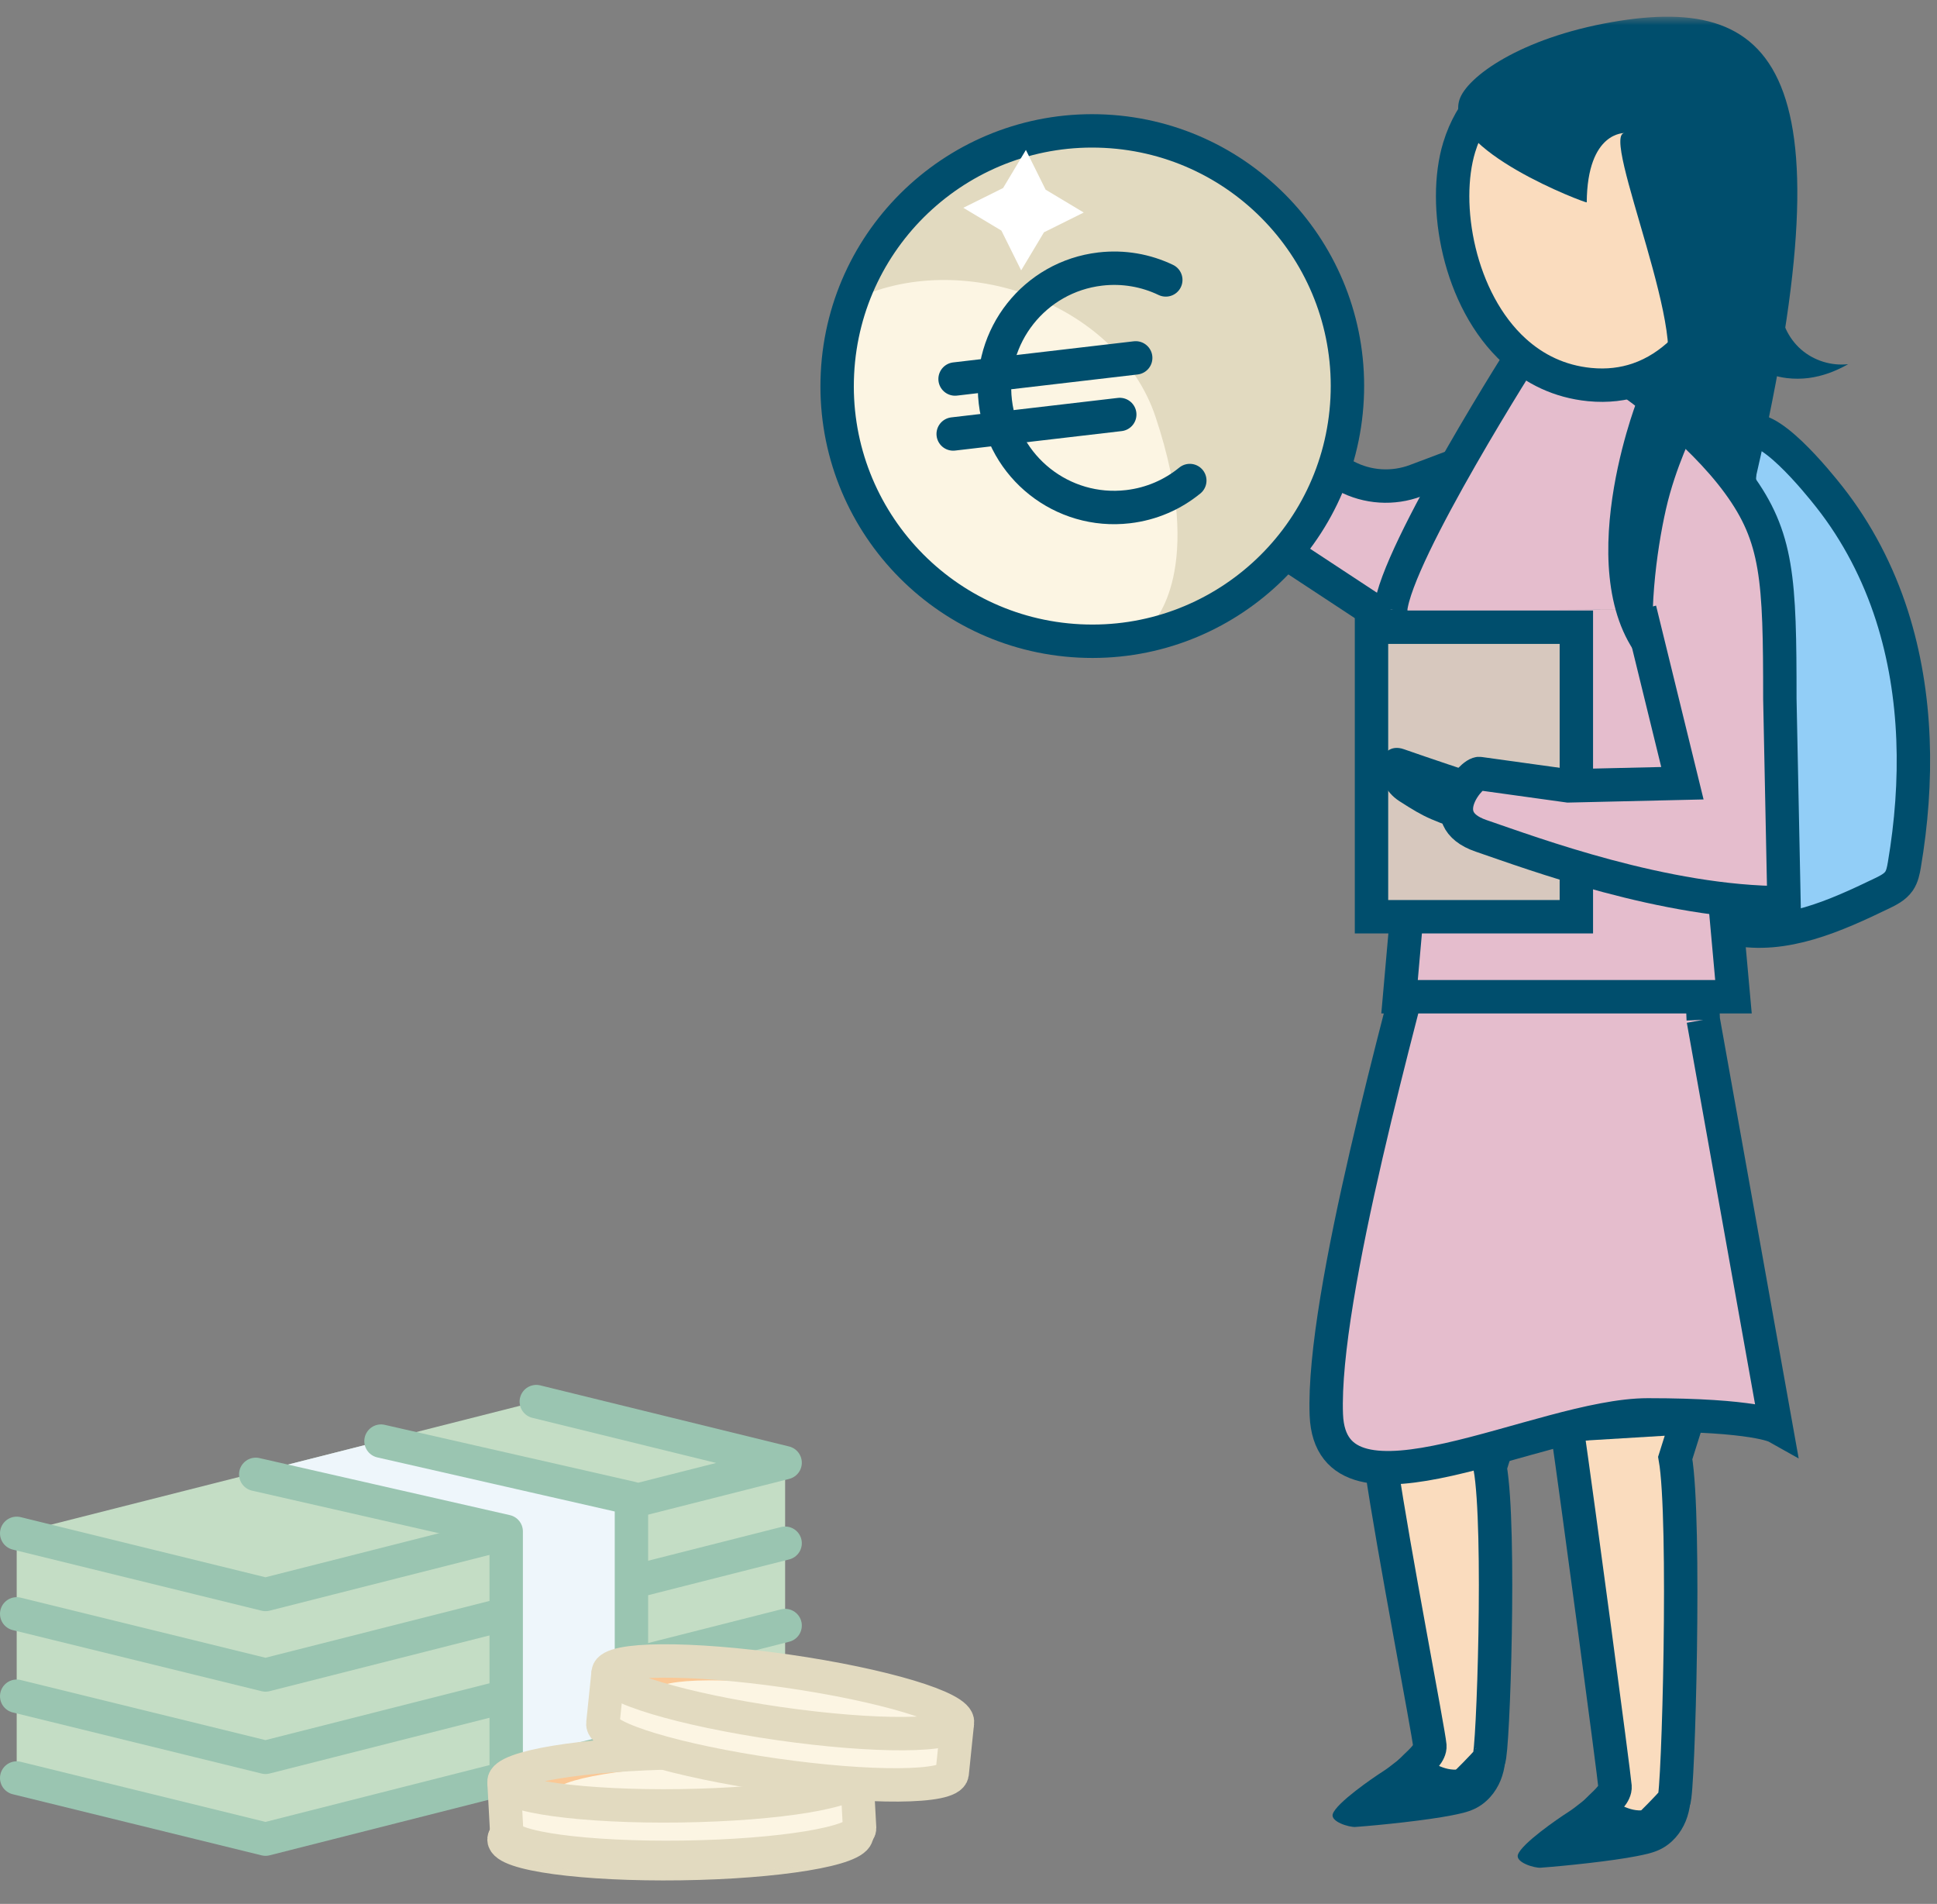 <?xml version="1.0" encoding="UTF-8"?>
<svg width="116px" height="114px" viewBox="0 0 116 114" version="1.1" xmlns="http://www.w3.org/2000/svg" xmlns:xlink="http://www.w3.org/1999/xlink">
    <rect x="0" y="0" width="116" height="114" fill="#808080" stroke="none"/>
    <title>illu_frau-und-geld_polychrome</title>
    <defs>
        <polygon id="path-1" points="0 111.595 115.588 111.595 115.588 0 0 0"></polygon>
    </defs>
    <g id="Symbols" stroke="none" stroke-width="1" fill="none" fill-rule="evenodd">
        <g id="-Charakter--(Polychrom)-/-fraugeld" transform="translate(0, 1)">
            <polygon id="Fill-1" fill="#E5BDCD" points="69.487 21.918 67.401 25.605 83.439 36.431 88.222 26.566 82.984 28.7"></polygon>
            <g id="Group-89">
                <path d="M95.687,34.842 L87.188,36.788 C85.74,37.12 84.22,36.846 82.98,36.029 L67.281,25.7 L69.586,21.671 L80.605,27.511 C81.897,28.196 83.42,28.292 84.788,27.777 L95.839,23.611 C97.043,23.156 97.903,22.081 98.082,20.807 L98.273,19.446" id="Stroke-2" stroke="#004E6D" stroke-width="2"></path>
                <line x1="27.966" y1="87.21" x2="18.914" y2="89.504" id="Stroke-4" stroke="#FAC896" stroke-width="2" stroke-linecap="round" stroke-linejoin="round"></line>
                <line x1="27.966" y1="92.062" x2="18.83" y2="94.378" id="Stroke-6" stroke="#FAC896" stroke-width="2" stroke-linecap="round" stroke-linejoin="round"></line>
                <polygon id="Fill-8" fill="#C4DDC5" points="1 105.462 15.901 109.12 47.018 101.231 47.018 86.556 32.117 82.924 1 90.812"></polygon>
                <polygon id="Fill-10" fill="#EEF6FB" points="30.313 90.696 30.313 105.556 37.814 103.565 37.814 88.781 23.094 85.211 15.121 87.232"></polygon>
                <polyline id="Stroke-12" stroke="#9AC5B1" stroke-width="2" stroke-linecap="round" stroke-linejoin="round" points="30.24 90.835 15.901 94.471 1 90.812"></polyline>
                <polyline id="Stroke-14" stroke="#9AC5B1" stroke-width="2" stroke-linecap="round" stroke-linejoin="round" points="32.117 82.923 47.018 86.581 37.906 88.891"></polyline>
                <polyline id="Stroke-16" stroke="#9AC5B1" stroke-width="2" stroke-linecap="round" stroke-linejoin="round" points="30.179 95.672 15.901 99.291 1 95.633"></polyline>
                <line x1="47.018" y1="91.403" x2="38.006" y2="93.688" id="Stroke-18" stroke="#9AC5B1" stroke-width="2" stroke-linecap="round" stroke-linejoin="round"></line>
                <polyline id="Stroke-20" stroke="#9AC5B1" stroke-width="2" stroke-linecap="round" stroke-linejoin="round" points="30.24 100.587 15.901 104.222 1 100.564"></polyline>
                <line x1="47.018" y1="96.332" x2="37.895" y2="98.645" id="Stroke-22" stroke="#9AC5B1" stroke-width="2" stroke-linecap="round" stroke-linejoin="round"></line>
                <polyline id="Stroke-24" stroke="#9AC5B1" stroke-width="2" stroke-linecap="round" stroke-linejoin="round" points="47.018 101.231 15.901 109.12 1 105.461"></polyline>
                <polyline id="Stroke-26" stroke="#9AC5B1" stroke-width="2" stroke-linecap="round" stroke-linejoin="round" points="22.817 85.289 37.815 88.705 37.815 103.565"></polyline>
                <polyline id="Stroke-28" stroke="#9AC5B1" stroke-width="2" stroke-linecap="round" stroke-linejoin="round" points="15.316 87.28 30.314 90.696 30.314 105.276"></polyline>
                <path d="M51.312,108.848 C51.324,109.726 46.604,110.505 40.77,110.587 C34.935,110.67 30.194,110.026 30.182,109.148 C30.169,108.27 34.889,107.491 40.724,107.408 C46.559,107.325 51.299,107.969 51.312,108.848" id="Fill-30" fill="#FCF5E3"></path>
                <path d="M33.118,109.858 C33.106,108.98 37.826,108.201 43.66,108.118 C46.498,108.078 49.075,108.21 50.977,108.457 C49.798,107.787 45.652,107.337 40.725,107.408 C34.89,107.491 30.17,108.27 30.183,109.148 C30.189,109.599 31.445,109.988 33.454,110.249 C33.237,110.126 33.12,109.995 33.118,109.858" id="Fill-32" fill="#FAC896"></path>
                <path d="M51.312,108.848 C51.324,109.726 46.604,110.505 40.77,110.587 C34.935,110.67 30.194,110.026 30.182,109.148 C30.169,108.27 34.889,107.491 40.724,107.408 C46.559,107.325 51.299,107.969 51.312,108.848 Z" id="Stroke-34" stroke="#E2DAC0" stroke-width="2"></path>
                <path d="M89.997,84.441 L82.731,86.881 C83.42,91.647 85.564,102.717 85.63,103.533 C85.696,104.348 83.675,105.321 84.112,105.931 C84.41,106.349 85.997,106.409 86.51,106.431 C86.696,106.439 86.889,106.446 87.063,106.378 C87.222,106.318 87.352,106.2 87.475,106.083 C87.884,105.695 88.798,104.782 89.158,104.348 C89.422,104.028 89.88,90.486 89.236,86.858 L89.997,84.441 Z" id="Fill-36" fill="#FADCBE"></path>
                <path d="M89.997,84.441 L82.731,86.881 C83.42,91.647 85.564,102.717 85.63,103.533 C85.696,104.348 83.675,105.321 84.112,105.931 C84.41,106.349 85.997,106.409 86.51,106.431 C86.696,106.439 86.889,106.446 87.063,106.378 C87.222,106.318 87.352,106.2 87.475,106.083 C87.884,105.695 88.798,104.782 89.158,104.348 C89.422,104.028 89.88,90.486 89.236,86.858 L89.997,84.441 Z" id="Stroke-38" stroke="#004E6D" stroke-width="2"></path>
                <path d="M82.824,105.063 C82.205,105.458 80.048,106.942 79.817,107.609 C79.655,108.075 80.801,108.418 81.172,108.391 C82.679,108.282 85.456,107.99 86.935,107.698 C87.405,107.605 87.88,107.51 88.308,107.307 C89.036,106.962 89.573,106.32 89.864,105.606 C90.154,104.892 90.214,104.11 90.153,103.348 C89.542,103.89 88.914,104.443 88.14,104.752 C87.048,105.189 86.332,104.892 85.439,104.329 C84.249,103.578 83.891,104.383 82.824,105.063" id="Fill-40" fill="#004E6D"></path>
                <path d="M101.085,83.881 L93.819,84.321 C94.508,89.088 96.652,105.158 96.718,105.973 C96.784,106.788 94.763,107.761 95.2,108.371 C95.498,108.789 97.085,108.849 97.598,108.871 C97.784,108.879 97.977,108.886 98.151,108.819 C98.31,108.758 98.44,108.641 98.563,108.524 C98.972,108.135 99.886,107.223 100.245,106.788 C100.51,106.469 100.968,89.926 100.324,86.298 L101.085,83.881 Z" id="Fill-42" fill="#FADCBE"></path>
                <path d="M101.085,83.881 L93.819,84.321 C94.508,89.088 96.652,105.158 96.718,105.973 C96.784,106.788 94.763,107.761 95.2,108.371 C95.498,108.789 97.085,108.849 97.598,108.871 C97.784,108.879 97.977,108.886 98.151,108.819 C98.31,108.758 98.44,108.641 98.563,108.524 C98.972,108.135 99.886,107.223 100.245,106.788 C100.51,106.469 100.968,89.926 100.324,86.298 L101.085,83.881 Z" id="Stroke-44" stroke="#004E6D" stroke-width="2"></path>
                <path d="M93.911,107.503 C93.292,107.898 91.135,109.382 90.904,110.049 C90.742,110.515 91.888,110.858 92.26,110.832 C93.766,110.722 96.543,110.43 98.022,110.138 C98.492,110.045 98.967,109.951 99.395,109.748 C100.123,109.402 100.66,108.76 100.951,108.046 C101.241,107.332 101.301,106.55 101.24,105.788 C100.629,106.33 100.001,106.884 99.227,107.193 C98.135,107.63 97.42,107.332 96.526,106.769 C95.336,106.019 94.978,106.824 93.911,107.503" id="Fill-46" fill="#004E6D"></path>
                <path d="M102.002,60.064 L101.737,53.757 L85.427,53.753 C84.174,59.23 79.15,76.602 79.429,83.718 C79.709,90.835 92.267,83.718 98.685,83.718 C105.104,83.718 106.36,84.422 106.36,84.422 L103.58,64.864" id="Fill-48" fill="#E5BDCD"></path>
                <path d="M102.002,60.064 L101.737,53.757 L85.427,53.753 C84.09,59.233 79.15,76.601 79.429,83.718 C79.709,90.835 92.267,83.718 98.685,83.718 C105.104,83.718 106.36,84.422 106.36,84.422 L102.002,60.064" id="Stroke-50" stroke="#004E6D" stroke-width="2"></path>
                <path d="M113.304,35.871 C114.832,40.655 114.885,45.825 114.046,50.777 C113.988,51.121 113.921,51.475 113.723,51.762 C113.481,52.111 113.081,52.31 112.698,52.495 C109.904,53.842 106.851,55.219 103.811,54.602 C103.447,54.528 103.072,54.417 102.811,54.152 C102.388,53.723 102.398,53.041 102.436,52.438 C102.825,46.275 103.292,40.118 103.787,33.963 C103.907,32.467 104.029,30.971 104.151,29.475 C104.218,28.665 104.008,25.482 104.558,24.959 C105.671,23.899 108.898,27.919 109.561,28.76 C111.228,30.875 112.484,33.308 113.304,35.871" id="Fill-52" fill="#92CEF7"></path>
                <path d="M113.304,35.871 C114.832,40.655 114.885,45.825 114.046,50.777 C113.988,51.121 113.921,51.475 113.723,51.762 C113.481,52.111 113.081,52.31 112.698,52.495 C109.904,53.842 106.851,55.219 103.811,54.602 C103.447,54.528 103.072,54.417 102.811,54.152 C102.388,53.723 102.398,53.041 102.436,52.438 C102.825,46.275 103.292,40.118 103.787,33.963 C103.907,32.467 104.029,30.971 104.151,29.475 C104.218,28.665 104.008,25.482 104.558,24.959 C105.671,23.899 108.898,27.919 109.561,28.76 C111.228,30.875 112.484,33.308 113.304,35.871 Z" id="Stroke-54" stroke="#004E6D" stroke-width="2"></path>
                <path d="M83.111,35.41 C82.581,37.734 85.434,40.356 85.434,40.356 L83.815,58.681 L103.811,58.681 L103.285,52.837 L98.205,35.501 L83.111,35.41 Z" id="Fill-56" fill="#E5BDCD"></path>
                <path d="M83.278,35.501 C82.748,37.825 85.434,40.355 85.434,40.355 L83.814,58.681 L103.811,58.681 L103.284,52.837" id="Stroke-58" stroke="#004E6D" stroke-width="2" stroke-linecap="round"></path>
                <mask id="mask-2" fill="white">
                    <use xlink:href="#path-1"></use>
                </mask>
                <g id="Clip-61"></g>
                <polygon id="Fill-60" fill="#D7C8BE" mask="url(#mask-2)" points="82.134 53.891 94.402 53.891 94.402 36.555 82.134 36.555"></polygon>
                <polygon id="Stroke-62" stroke="#004E6D" stroke-width="2" mask="url(#mask-2)" points="82.134 53.891 94.402 53.891 94.402 36.555 82.134 36.555"></polygon>
                <g id="Group-65" mask="url(#mask-2)">
                    <g transform="translate(83, 19.595)">
                        <path d="M15.205,15.905 L17.753,26.302 L10.922,26.46 L5.615,25.724 C5.215,25.593 2.629,28.407 5.702,29.454 C8.774,30.502 16.669,33.461 23.838,33.461 L23.589,21.244 C23.589,14.075 23.474,11.579 21.089,8.326 C18.703,5.074 14.755,2.326 14.755,2.326 L8.484,0.171 C8.484,0.171 0.611,12.489 0.278,15.905" id="Fill-63" stroke="none" fill="#E5BDCD" fill-rule="evenodd"></path>
                        <path d="M15.205,15.905 L17.753,26.302 L10.922,26.46 L5.615,25.724 C5.215,25.593 2.629,28.407 5.702,29.454 C8.774,30.502 16.669,33.461 23.838,33.461 L23.589,21.244 C23.589,14.075 23.474,11.579 21.089,8.326 C18.703,5.074 14.755,2.326 14.755,2.326 L8.484,0.171 C8.484,0.171 0.611,12.489 0.278,15.905" id="Stroke-64" stroke="#004E6D" stroke-width="2" fill="none"></path>
                    </g>
                </g>
                <path d="M90.597,3.556 C90.597,3.556 88.123,5.401 87.386,7.825 C85.974,12.466 88.325,21.351 95.197,22.026 C101.646,22.659 103.811,14.893 103.811,14.893 L99.817,7.893 L90.597,3.556 Z" id="Fill-66" fill="#FADCBE" mask="url(#mask-2)"></path>
                <path d="M89.627,4.41 C89.627,4.41 88.122,5.401 87.385,7.825 C86.345,11.246 87.348,16.971 90.698,20.016 C91.894,21.103 93.388,21.848 95.196,22.026 C96.274,22.132 97.232,22.003 98.08,21.716 C102.309,20.28 103.81,14.893 103.81,14.893" id="Stroke-67" stroke="#004E6D" stroke-width="2" mask="url(#mask-2)"></path>
                <path d="M88.702,49.129 C85.629,48.082 85.426,48.009 83.815,46.978 C82.031,45.835 82.491,43.304 84.073,43.86 C85.509,44.365 88.215,45.266 88.615,45.399 L87.39,46.775 L88.702,49.129 Z" id="Fill-68" fill="#004E6D" mask="url(#mask-2)"></path>
                <path d="M96.532,0.323 C91.045,1.28 87.84,3.606 87.401,4.973 C86.436,7.981 95.023,11.191 95.024,11.118 C95.058,6.825 97.324,6.966 97.324,6.966 C95.683,6.825 101.684,20.235 99.377,21.75 C101.123,24.445 102.869,27.14 104.615,29.836 C111.014,3.556 106.744,-1.458 96.532,0.323" id="Fill-69" fill="#004E6D" mask="url(#mask-2)"></path>
                <path d="M106.609,17.244 C106.63,18.258 107.095,19.256 107.859,19.924 C108.622,20.592 109.673,20.92 110.681,20.805 C109.948,21.223 109.144,21.528 108.307,21.635 C107.876,21.689 107.438,21.69 107.006,21.639 C105.792,21.492 104.583,20.86 104,19.784 C103.78,19.378 103.657,18.928 103.535,18.481 C103.385,17.932 103.233,17.363 103.316,16.8 C103.477,15.698 105.102,13.831 106.258,13.731 C108.23,13.562 106.588,16.212 106.609,17.244" id="Fill-70" fill="#004E6D" mask="url(#mask-2)"></path>
                <path d="M99.171,39.443 C98.649,36.094 99.195,32.017 99.769,29.483 C100.343,26.948 101.476,24.705 101.476,24.705 L98.012,23.052 C98.012,23.052 93.509,34.705 99.171,39.443" id="Fill-71" fill="#004E6D" mask="url(#mask-2)"></path>
                <path d="M51.312,105.384 L51.343,107.613 C51.356,108.491 46.636,109.27 40.801,109.353 C34.966,109.436 30.226,108.791 30.214,107.913 L30.179,105.463" id="Fill-72" fill="#FCF5E3" mask="url(#mask-2)"></path>
                <path d="M51.312,105.384 C51.324,106.262 46.604,107.041 40.77,107.124 C34.935,107.207 30.194,106.563 30.182,105.684 C30.169,104.806 34.889,104.027 40.724,103.944 C46.559,103.862 51.299,104.506 51.312,105.384" id="Fill-73" fill="#FCF5E3" mask="url(#mask-2)"></path>
                <path d="M33.118,106.394 C33.106,105.516 37.826,104.737 43.66,104.654 C46.498,104.614 49.075,104.746 50.977,104.993 C49.798,104.323 45.652,103.874 40.725,103.944 C34.89,104.027 30.17,104.806 30.183,105.684 C30.189,106.135 31.445,106.525 33.454,106.786 C33.237,106.662 33.12,106.531 33.118,106.394" id="Fill-74" fill="#FAC896" mask="url(#mask-2)"></path>
                <path d="M51.312,105.384 C51.324,106.262 46.604,107.041 40.77,107.124 C34.935,107.207 30.194,106.563 30.182,105.684 C30.169,104.806 34.889,104.027 40.724,103.944 C46.559,103.862 51.299,104.506 51.312,105.384 Z" id="Stroke-75" stroke="#E2DAC0" stroke-width="2" mask="url(#mask-2)"></path>
                <path d="M51.312,105.384 L51.479,108.466 C51.491,109.344 46.771,110.123 40.936,110.206 C35.101,110.289 30.361,109.645 30.349,108.767 L30.182,105.684" id="Stroke-76" stroke="#E2DAC0" stroke-width="2" mask="url(#mask-2)"></path>
                <path d="M57.338,102.13 L57.021,104.336 C56.896,105.206 52.112,105.238 46.336,104.408 C40.56,103.579 35.979,102.201 36.104,101.332 L36.452,98.906" id="Fill-77" fill="#FCF5E3" mask="url(#mask-2)"></path>
                <path d="M57.338,102.13 C57.213,102.999 52.429,103.031 46.653,102.202 C40.877,101.372 36.296,99.995 36.421,99.126 C36.545,98.257 41.329,98.225 47.105,99.054 C52.881,99.884 57.463,101.261 57.338,102.13" id="Fill-78" fill="#FCF5E3" mask="url(#mask-2)"></path>
                <path d="M39.208,100.286 C39.333,99.417 44.116,99.385 49.893,100.215 C52.702,100.618 55.227,101.151 57.066,101.692 C56.007,100.846 51.982,99.755 47.104,99.055 C41.328,98.225 36.544,98.258 36.42,99.127 C36.355,99.573 37.535,100.154 39.479,100.725 C39.283,100.569 39.188,100.422 39.208,100.286" id="Fill-79" fill="#FAC896" mask="url(#mask-2)"></path>
                <path d="M57.338,102.13 C57.213,102.999 52.429,103.031 46.653,102.202 C40.877,101.372 36.296,99.995 36.421,99.126 C36.545,98.257 41.329,98.225 47.105,99.054 C52.881,99.884 57.463,101.261 57.338,102.13 Z" id="Stroke-80" stroke="#E2DAC0" stroke-width="2" mask="url(#mask-2)"></path>
                <path d="M57.338,102.13 L57.021,105.2 C56.896,106.069 52.112,106.102 46.336,105.273 C40.56,104.443 35.979,103.066 36.104,102.196 L36.421,99.126" id="Stroke-81" stroke="#E2DAC0" stroke-width="2" mask="url(#mask-2)"></path>
                <path d="M50.155,21.299 C49.732,29.728 56.222,36.903 64.651,37.325 C73.079,37.747 80.254,31.258 80.677,22.829 C81.099,14.401 74.609,7.226 66.181,6.803 C57.753,6.381 50.578,12.87 50.155,21.299" id="Fill-82" fill="#FCF5E3" mask="url(#mask-2)"></path>
                <path d="M69.2,23.957 C72.273,33.156 69.004,36.331 69.004,36.331 C71.034,36.892 80.401,33.406 80.677,22.83 C81.165,4.125 55.754,1.338 51.013,17.001 C57.517,13.783 66.912,17.107 69.2,23.957" id="Fill-83" fill="#E2DAC0" mask="url(#mask-2)"></path>
                <path d="M50.152,21.352 C49.729,29.78 56.219,36.956 64.648,37.377 C73.076,37.8 80.251,31.31 80.674,22.882 C81.096,14.454 74.606,7.279 66.178,6.856 C57.75,6.434 50.575,12.923 50.152,21.352 Z" id="Stroke-84" stroke="#004E6D" stroke-width="2" mask="url(#mask-2)"></path>
                <path d="M71.253,27.773 C70.23,28.61 68.964,29.174 67.554,29.338 C63.625,29.798 60.067,26.985 59.607,23.055 C59.148,19.127 61.961,15.568 65.89,15.109 C67.286,14.946 68.635,15.196 69.815,15.761" id="Stroke-85" stroke="#004E6D" stroke-width="2" stroke-linecap="round" mask="url(#mask-2)"></path>
                <line x1="57.196" y1="21.694" x2="68.013" y2="20.429" id="Stroke-86" stroke="#004E6D" stroke-width="2" stroke-linecap="round" mask="url(#mask-2)"></line>
                <line x1="57.083" y1="24.985" x2="67.058" y2="23.819" id="Stroke-87" stroke="#004E6D" stroke-width="2" stroke-linecap="round" mask="url(#mask-2)"></line>
                <polygon id="Fill-88" fill="#FFFFFF" mask="url(#mask-2)" points="62.62 10.359 61.437 7.978 60.071 10.259 57.69 11.442 59.971 12.808 61.154 15.189 62.52 12.909 64.901 11.725"></polygon>
            </g>
        </g>
    </g>
</svg>